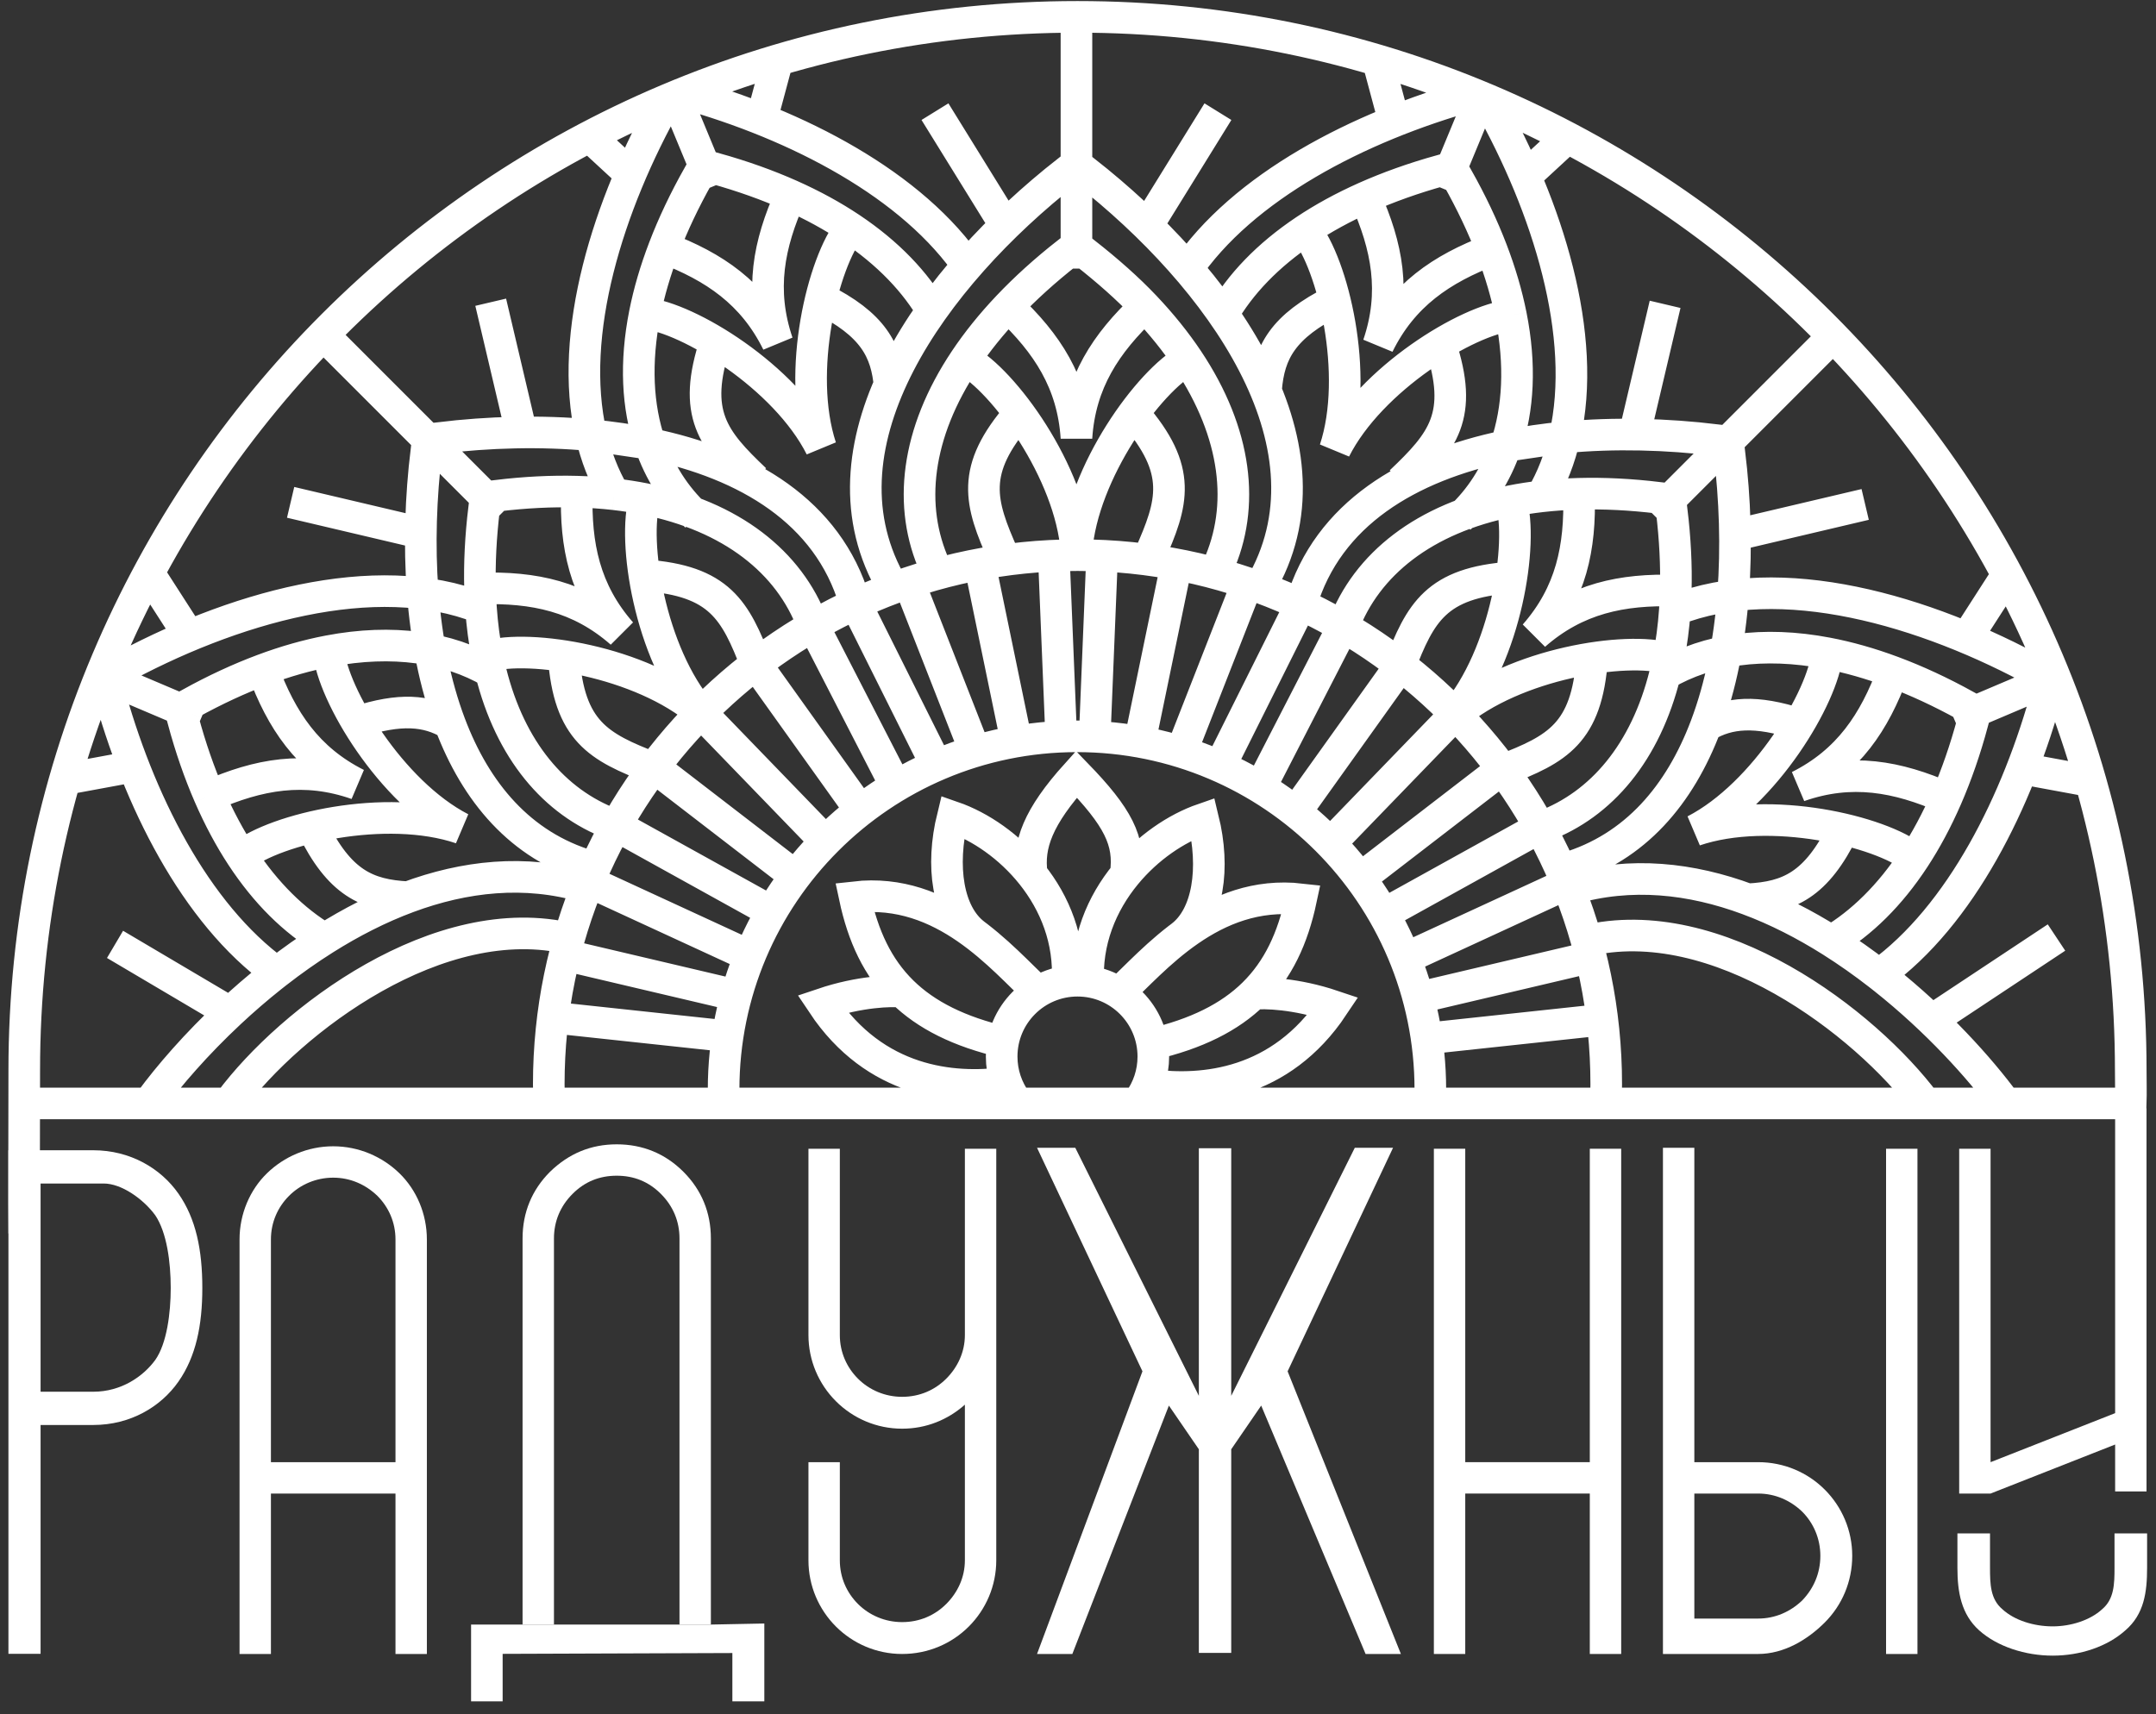 <?xml version="1.0" encoding="UTF-8"?> <svg xmlns="http://www.w3.org/2000/svg" width="2046" height="1627" viewBox="0 0 2046 1627" fill="none"><rect x="0" y="0" width="2046" height="1627" fill="#333333" stroke="none"/><path d="M22.962 1047.41L2022.04 1047.41C2022.36 1036.95 2022.04 1026.45 2022.04 1015.92C2022.04 463.678 1574.54 16 1022.53 16C470.511 16 23.015 463.678 23.015 1015.92C23.015 1026.45 22.691 1159.94 23.015 1170.4M521.015 1044.91C520.853 1039.66 520.771 1034.39 520.771 1029.1C520.771 751.772 745.414 526.957 1022.52 526.957C1299.64 526.957 1524.28 751.772 1524.28 1029.1C1524.28 1034.39 1524.2 1039.66 1524.04 1044.91M686.853 1044.91C686.744 1041.41 686.69 1037.88 686.69 1034.35C686.69 849.109 836.825 698.943 1022.03 698.943C1207.23 698.943 1357.36 849.109 1357.36 1034.35C1357.36 1037.88 1357.31 1041.41 1357.2 1044.91M964.429 1045.41C955.709 1033.5 950.56 1018.81 950.56 1002.92C950.56 963.156 982.78 930.923 1022.53 930.923C1062.27 930.923 1094.49 963.156 1094.49 1002.92C1094.49 1018.81 1089.34 1033.5 1080.62 1045.41M559.578 822.21C493.717 802.659 451.529 751.961 427.065 687.179M455.545 558.62C454.916 534.911 456.141 509.561 459.403 482.642L465.439 476.603M455.545 558.62C506.543 557.095 549.954 565.987 589.476 600.69C554.788 561.152 545.899 517.723 547.423 466.705M455.545 558.62C455.712 564.893 456.008 571.051 456.43 577.093M462.472 623.102C501.935 611.198 608.48 627.636 665.453 676.698M462.472 623.102C463.472 628.134 464.572 633.063 465.771 637.888M462.472 623.102C459.597 608.616 457.561 593.271 456.43 577.093M581.116 782.28C526.033 761.586 484.226 712.146 465.771 637.888M395.921 505.141L275.795 476.835M534.914 622.75C539.923 694.1 568.038 709.103 619.61 728.922M665.453 676.698C616.411 619.702 599.98 513.113 611.879 473.635M665.453 676.698L784.142 799.434M547.423 466.705C523.724 466.076 498.384 467.3 471.476 470.564L465.439 476.603M547.423 466.705C559.705 467.031 571.545 467.854 582.936 469.15M611.879 473.635C694.345 490.019 748.963 533.641 770.992 592.326L849.11 744.251M611.879 473.635C602.583 471.788 592.933 470.287 582.936 469.15M493.966 407.056L465.672 286.882M611.527 546.105C682.848 551.117 697.845 579.244 717.656 630.837L815.626 767.937M410.666 421.807L416.702 415.767C463.846 410.05 513.402 408.654 561.007 413.103M410.666 421.807L404.629 427.846C394.035 515.263 398.285 610.967 427.065 687.179M410.666 421.807L304.298 315.396M410.666 421.807L465.439 476.603M630.21 235.155C638.698 213.01 649.526 190.058 662.837 166.437L670.725 163.169M630.21 235.155C621.95 256.703 615.906 277.487 611.944 297.38M630.21 235.155C677.909 253.27 714.614 278.105 737.853 325.296C720.929 275.488 729.33 231.962 750.254 185.41M611.944 297.38C652.956 301.49 745.103 357.466 778.971 424.605C755.465 353.172 781.058 248.407 807.153 216.489M611.944 297.38C602.625 344.175 604.83 386.041 616.838 421.328M660.666 489.863C640.862 471.334 625.998 448.245 616.838 421.328M595.581 162.92L561.007 130.99M679.005 324.788C656.34 392.625 676.576 417.249 716.641 455.303M750.254 185.41C728.6 175.756 704.72 167.186 678.612 159.9L670.725 163.169M750.254 185.41C771.325 194.804 790.29 205.225 807.153 216.489M807.153 216.489C842.75 240.268 868.978 267.806 885.874 297.38M723.684 109.837L737.853 56.996M779.106 283.309C828.333 307.881 841.514 332.331 844.322 367.47M641.081 91.574L648.969 88.305C756.304 118.261 866.801 175.287 920.885 255.98M641.081 91.574L633.194 94.842C577.055 194.462 538.7 316.582 561.007 413.103M641.081 91.574L670.725 163.169M198.67 755.436C189.209 733.689 180.851 709.726 173.796 683.545L177.132 675.683M198.67 755.436C207.876 776.597 218.126 795.66 229.238 812.627M198.67 755.436C245.383 734.91 288.963 726.886 338.601 744.251C291.634 720.592 267.13 683.656 249.439 635.781M229.238 812.627C261.369 786.801 366.312 762.113 437.507 786.251C370.694 751.784 315.547 659.114 311.797 618.052M229.238 812.627C252.339 847.899 279.162 874.114 308.064 891.292M123.361 728.196L62.495 739.439M296.273 785.152C322.056 837.996 348.058 849.676 387.186 851.631M249.439 635.781C227.23 644.08 204.194 654.712 180.468 667.821L177.132 675.683M249.439 635.781C271.05 627.707 291.877 621.841 311.797 618.052M311.797 618.052C372.868 606.433 425.399 614.326 465.771 637.888M177.539 600.51L142.456 545.956M338.607 685.377C379.931 671.959 405.168 674.249 427.065 687.179M105.828 645.404L109.163 637.542C219.407 576.629 356.758 537.546 456.43 577.093M105.828 645.404L102.492 653.266C130.886 758.633 185.184 867.259 262.682 923.206M105.828 645.404L177.132 675.683M582.936 469.15C572.793 451.839 565.61 433.016 561.007 413.103M616.838 421.328C708.887 440.326 785.73 485.902 810.906 570.779L885.874 720.941M616.838 421.328C598.724 417.59 580.021 414.88 561.007 413.103M616.838 421.328L561.007 413.103M555.254 841.931C498.001 825.052 440.662 831.805 387.186 851.631M142.456 1045.41C160.369 1021 186.44 990.856 218.419 961.005M308.064 891.292C333.049 875.56 359.604 861.856 387.186 851.631M308.064 891.292C292.263 901.241 277.09 912.001 262.682 923.206M262.682 923.206C261.078 924.453 259.484 925.706 257.9 926.964C243.948 938.037 230.745 949.499 218.419 961.005M218.419 1045.41C275.795 968.42 416.702 860.929 541.761 891.292M529.767 966.42L688.189 983.419M699.183 944.922L539.876 907.425M564.25 839.431L711.677 907.425M729.669 863.929L589.476 786.251M626.719 732.94L752.657 829.932M925.073 712.441L863.603 555.455M930.07 536.956L964.054 701.442M1007.03 698.943L1000.04 527.957M953.559 1027.92C904.083 1034.41 830.619 1027.92 780.644 952.921C816.226 940.922 845.892 940.256 856.276 941.422M953.559 989.418C910.168 979.363 878.802 963.534 856.276 941.422M985.044 941.422C951.154 910.325 896.087 841.931 811.129 851.631C819.022 888.716 832.881 918.457 856.276 941.422M1013.03 932.423C1015.47 892.482 1001.03 857.291 979.196 829.932M925.073 886.876C899.252 867.378 892.589 822.21 904.083 775.436C930.312 784.51 958.177 803.591 979.196 829.932M218.419 961.005L109.163 896.426M1486.24 824.21C1552.1 804.659 1594.29 753.961 1618.75 689.179M1590.27 560.62C1590.9 536.911 1589.68 511.561 1586.42 484.642L1580.38 478.603M1590.27 560.62C1539.28 559.095 1495.86 567.987 1456.34 602.69C1491.03 563.152 1499.92 519.723 1498.4 468.705M1590.27 560.62C1590.11 566.893 1589.81 573.051 1589.39 579.093M1583.35 625.102C1543.88 613.198 1437.34 629.636 1380.37 678.697M1583.35 625.102C1582.35 630.134 1581.25 635.063 1580.05 639.888M1583.35 625.102C1586.22 610.616 1588.26 595.271 1589.39 579.093M1464.7 784.28C1519.79 763.586 1561.59 714.146 1580.05 639.888M1649.9 507.141L1770.02 478.835M1510.91 624.75C1505.9 696.1 1477.78 711.103 1426.21 730.922M1380.37 678.697C1429.41 621.702 1445.84 515.113 1433.94 475.635M1380.37 678.697L1261.68 801.434M1498.4 468.705C1522.1 468.076 1547.43 469.3 1574.34 472.564L1580.38 478.603M1498.4 468.705C1486.11 469.031 1474.27 469.854 1462.88 471.15M1433.94 475.635C1351.47 492.018 1296.86 535.641 1274.83 594.326L1196.71 746.251M1433.94 475.635C1443.24 473.788 1452.89 472.287 1462.88 471.15M1551.85 409.056L1580.15 288.882M1434.29 548.105C1362.97 553.117 1347.97 581.244 1328.16 632.836L1230.19 769.937M1635.15 423.807L1629.12 417.767C1581.97 412.05 1532.42 410.654 1484.81 415.103M1635.15 423.807L1641.19 429.846C1651.78 517.263 1647.53 612.967 1618.75 689.179M1635.15 423.807L1741.52 317.396M1635.15 423.807L1580.38 478.603M1415.61 237.155C1407.12 215.01 1396.29 192.058 1382.98 168.437L1375.09 165.169M1415.61 237.155C1423.87 258.702 1429.91 279.487 1433.88 299.38M1415.61 237.155C1367.91 255.27 1331.2 280.105 1307.97 327.296C1324.89 277.488 1316.49 233.961 1295.56 187.41M1433.88 299.38C1392.86 303.49 1300.72 359.466 1266.85 426.605C1290.35 355.172 1264.76 250.407 1238.67 218.489M1433.88 299.38C1443.19 346.174 1440.99 388.041 1428.98 423.328M1385.15 491.863C1404.96 473.334 1419.82 450.245 1428.98 423.328M1450.24 164.92L1484.81 132.99M1366.81 326.788C1389.48 394.625 1369.24 419.249 1329.18 457.303M1295.56 187.41C1317.22 177.756 1341.1 169.186 1367.21 161.9L1375.09 165.169M1295.56 187.41C1274.49 196.804 1255.53 207.225 1238.67 218.489M1238.67 218.489C1203.07 242.268 1176.84 269.806 1159.95 299.38M1322.14 111.837L1307.97 58.996M1266.71 285.309C1217.49 309.881 1204.31 334.331 1201.5 369.47M1404.74 93.574L1396.85 90.305C1289.52 120.261 1179.02 177.287 1124.93 257.98M1404.74 93.574L1412.63 96.842C1468.76 196.462 1507.12 318.582 1484.81 415.103M1404.74 93.574L1375.09 165.169M1847.15 757.436C1856.61 735.689 1864.97 711.726 1872.02 685.545L1868.69 677.683M1847.15 757.436C1837.94 778.597 1827.69 797.66 1816.58 814.627M1847.15 757.436C1800.44 736.91 1756.86 728.886 1707.22 746.251C1754.19 722.592 1778.69 685.656 1796.38 637.781M1816.58 814.627C1784.45 788.801 1679.51 764.113 1608.31 788.251C1675.12 753.784 1730.27 661.114 1734.02 620.052M1816.58 814.627C1793.48 849.899 1766.66 876.114 1737.76 893.292M1922.46 730.196L1983.32 741.439M1749.55 787.152C1723.76 839.996 1697.76 851.676 1658.63 853.631M1796.38 637.781C1818.59 646.08 1841.62 656.712 1865.35 669.821L1868.69 677.683M1796.38 637.781C1774.77 629.707 1753.94 623.841 1734.02 620.052M1734.02 620.052C1672.95 608.433 1620.42 616.326 1580.05 639.888M1868.28 602.51L1903.36 547.955M1707.21 687.377C1665.89 673.959 1640.65 676.249 1618.75 689.179M1939.99 647.404L1936.66 639.542C1826.41 578.629 1689.06 539.546 1589.39 579.093M1939.99 647.404L1943.33 655.266C1914.93 760.633 1860.63 869.259 1783.14 925.206M1939.99 647.404L1868.69 677.683M1462.88 471.15C1473.03 453.839 1480.21 435.016 1484.81 415.103M1428.98 423.328C1336.93 442.326 1260.09 487.902 1234.91 572.779L1159.95 722.941M1428.98 423.328C1447.09 419.59 1465.8 416.88 1484.81 415.103M1428.98 423.328L1484.81 415.103M1490.57 843.931C1547.82 827.052 1605.16 833.805 1658.63 853.631M1903.36 1047.41C1878.55 1013.59 1838.07 968.768 1787.92 928.963C1786.33 927.706 1784.74 926.453 1783.14 925.206M1737.76 893.292C1712.77 877.56 1686.22 863.856 1658.63 853.631M1737.76 893.292C1753.56 903.241 1768.73 914.001 1783.14 925.206M1827.4 1047.41C1770.02 970.42 1629.12 862.929 1504.06 893.292M1504.06 898.426L1505.94 909.425L1346.64 946.922M1516.05 968.42L1357.63 985.419M1481.57 841.431L1334.14 909.425M1316.15 865.929L1456.34 788.251M1419.1 734.94L1293.16 831.932M1120.75 714.441L1182.22 557.454M1115.75 538.956L1081.77 703.442M1038.79 700.943L1045.78 529.957M1092.26 1029.92C1141.74 1036.41 1215.2 1029.92 1265.18 954.921C1229.59 942.922 1199.93 942.256 1189.54 943.422M1092.26 991.418C1135.65 981.363 1167.02 965.534 1189.54 943.422M1060.78 943.422C1094.67 912.325 1149.73 843.931 1234.69 853.631C1226.8 890.716 1212.94 920.457 1189.54 943.422M1032.79 934.423C1030.29 893.502 1045.51 857.567 1068.24 829.932M1120.75 888.876C1146.57 869.378 1153.23 824.21 1141.74 777.436C1116.18 786.278 1089.06 804.625 1068.24 829.932M1833.13 968.42L1951.57 889.927M843.809 550.955C772.528 419.466 884.821 262.979 1012.99 162.487H1021.53M956.558 290.977C972.871 273.767 991.654 256.708 1012.99 239.981H1021.53M956.558 290.977C940.684 307.722 927.149 324.61 915.879 341.472M956.558 290.977C993.696 325.974 1018.11 362.971 1021.53 415.466C1024.94 362.971 1049.35 325.974 1086.49 290.977M915.879 341.472C869.147 411.393 861.359 480.876 887.262 537.956M915.879 341.472C952.197 360.971 1015.92 447.964 1021.53 522.957C1027.13 447.964 1090.85 360.971 1127.17 341.472M952.197 210.983L887.262 105.992M967.351 392.468C920.462 446.464 929.738 476.961 952.197 527.457M1199.24 550.955C1270.52 419.466 1157.69 262.979 1029.52 162.487H1021.53M1086.49 290.977C1070.18 273.767 1050.85 256.708 1029.52 239.981L1021.53 239.981M1086.49 290.977C1102.37 307.722 1115.9 324.61 1127.17 341.472M1127.17 341.472C1173.9 411.393 1181.69 480.876 1155.79 537.956M1090.85 210.983L1155.79 105.992M1075.7 392.468C1122.59 446.464 1113.31 476.961 1090.85 527.457M1021.53 239.981V162.487M1021.53 12V162.487M979.196 829.932C975.248 802.038 985.043 775.436 1021.53 734.94C1060.78 775.436 1072.75 798.268 1068.24 829.932" stroke="white" stroke-width="30"></path><path d="M316.207 1088.09C340.406 1088.09 362.744 1097.87 379.032 1113.69C395.319 1129.51 405.092 1152.32 405.092 1176.52V1570H375.309V1417.72H257.106V1570H227.322V1176.52C227.322 1152.32 237.095 1129.51 253.383 1113.69C269.671 1097.87 292.008 1088.09 316.207 1088.09ZM316.207 1117.88C299.919 1117.88 285.028 1124.39 274.324 1135.1C263.621 1145.8 257.106 1160.23 257.106 1176.52V1387.93H375.309V1176.52C375.309 1160.23 368.794 1145.8 358.09 1135.1C346.921 1124.39 332.495 1117.88 316.207 1117.88Z" fill="white"></path><path d="M945.437 1090.42V1481.11C945.437 1505.31 935.664 1527.65 919.376 1543.94C903.088 1560.23 880.751 1570 856.086 1570C831.887 1570 809.55 1560.23 793.262 1543.94C776.974 1527.65 767.201 1505.31 767.201 1481.11V1387.93H796.985V1481.11C796.985 1497.4 803.5 1511.83 814.203 1522.53C824.907 1533.23 839.799 1539.75 856.086 1539.75C872.84 1539.75 887.266 1533.23 897.969 1522.53C908.673 1511.83 915.653 1497.4 915.653 1481.11V1333.35C899.365 1347.78 878.889 1356.15 856.086 1356.15C831.887 1356.15 809.55 1346.38 793.262 1330.09C776.974 1313.8 767.201 1291.46 767.201 1267.26V1090.42H796.985V1267.26C796.985 1283.55 803.5 1297.98 814.203 1308.68C824.907 1319.39 839.799 1325.9 856.086 1325.9C872.84 1325.9 887.266 1319.39 897.969 1308.68C908.673 1297.98 915.653 1283.55 915.653 1267.26V1090.42H945.437Z" fill="white"></path><path d="M1137.69 1569V1375.7L1109.25 1334.22L1017.63 1570H984.12L1084.17 1301.7L984.12 1089.49H1020.42L1137.69 1324.97V1089.95H1168.41V1324.97L1285.68 1089.49H1321.98L1221.92 1301.7L1329.42 1570H1295.92L1196.85 1334.22L1168.41 1375.7V1569H1137.69Z" fill="white"></path><path d="M1538.48 1570H1508.69V1417.72H1390.49V1570H1360.71V1090.42H1390.49V1387.93H1508.69V1090.42H1538.48V1570Z" fill="white"></path><path d="M1578.1 1570V1089.49H1607.89V1387.93H1668.38C1693.05 1387.93 1715.38 1397.7 1731.67 1413.99C1747.96 1430.28 1757.73 1452.62 1757.73 1476.82C1757.73 1501.48 1747.96 1523.82 1731.67 1540.11C1715.38 1556.4 1693.05 1570 1668.38 1570H1578.1ZM1607.89 1536.39H1668.38C1684.67 1536.39 1699.1 1529.87 1710.27 1519.17C1720.97 1508 1727.48 1493.57 1727.48 1476.82C1727.48 1460.53 1720.97 1445.64 1710.27 1434.94C1699.1 1424.23 1684.67 1417.72 1668.38 1417.72H1607.89V1536.39ZM1819.63 1570H1789.84V1090.42H1819.63V1570Z" fill="white"></path><path d="M2037 1415.72H2007.22V1371.18L1889.01 1417.72H1859.23V1090.42H1889.01V1387.93L2007.22 1341.4V1052H2037V1415.72Z" fill="white"></path><path d="M495.907 1175.58V1542.08H525.691V1175.58C525.691 1159.3 531.74 1144.87 543.375 1133.23C555.009 1121.6 568.97 1116.02 585.258 1116.02C601.545 1116.02 615.506 1121.6 627.14 1133.23C638.775 1144.87 644.824 1159.3 644.824 1175.58V1542.08H674.608V1175.58C674.608 1150.92 665.766 1129.51 648.547 1112.29C631.329 1095.07 609.922 1086.23 585.258 1086.23C560.593 1086.23 539.652 1095.07 521.968 1112.29C504.749 1129.51 495.907 1150.92 495.907 1175.58Z" fill="white"></path><path d="M725.333 1541.08L674.608 1542.08H525.691L447.044 1542.08V1615H477V1569.89L695 1569.11V1615H725.333V1541.08Z" fill="white"></path><path d="M2037.55 1488.23V1455.58H2006.63V1488.23C2006.63 1503.56 2006.3 1517.93 1994.9 1527.51C1983.51 1538.05 1965.05 1543.8 1947.96 1543.8C1930.06 1543.8 1911.59 1538.05 1900.2 1527.51C1888.81 1517.93 1888.48 1503.56 1888.48 1488.23V1455.58H1857.55V1488.23C1857.55 1511.23 1861.14 1532.3 1878.23 1547.63C1895.32 1562.96 1921.92 1571.58 1947.96 1571.58C1974.19 1571.58 1999.79 1562.96 2016.88 1547.63C2034.78 1532.3 2037.55 1511.23 2037.55 1488.23Z" fill="white"></path><path d="M8 1091.85H88.477C123.741 1091.85 152.622 1109.15 169.306 1132.99C185.99 1156.82 192 1186.5 192 1222.59C192 1258 185.99 1287.68 169.306 1311.51C152.622 1335.35 123.741 1352.64 88.477 1352.64H38.508V1569.85H8V1091.85ZM38.508 1123.43V1321.07H88.477C115.161 1321.07 135.938 1306.53 147.378 1290.87C158.342 1275.21 162.016 1246.42 162.016 1222.59C162.016 1198.08 158.342 1169.97 147.378 1153.63C135.938 1137.97 115.161 1123.43 98.477 1123.43H38.508Z" fill="white"></path></svg> 